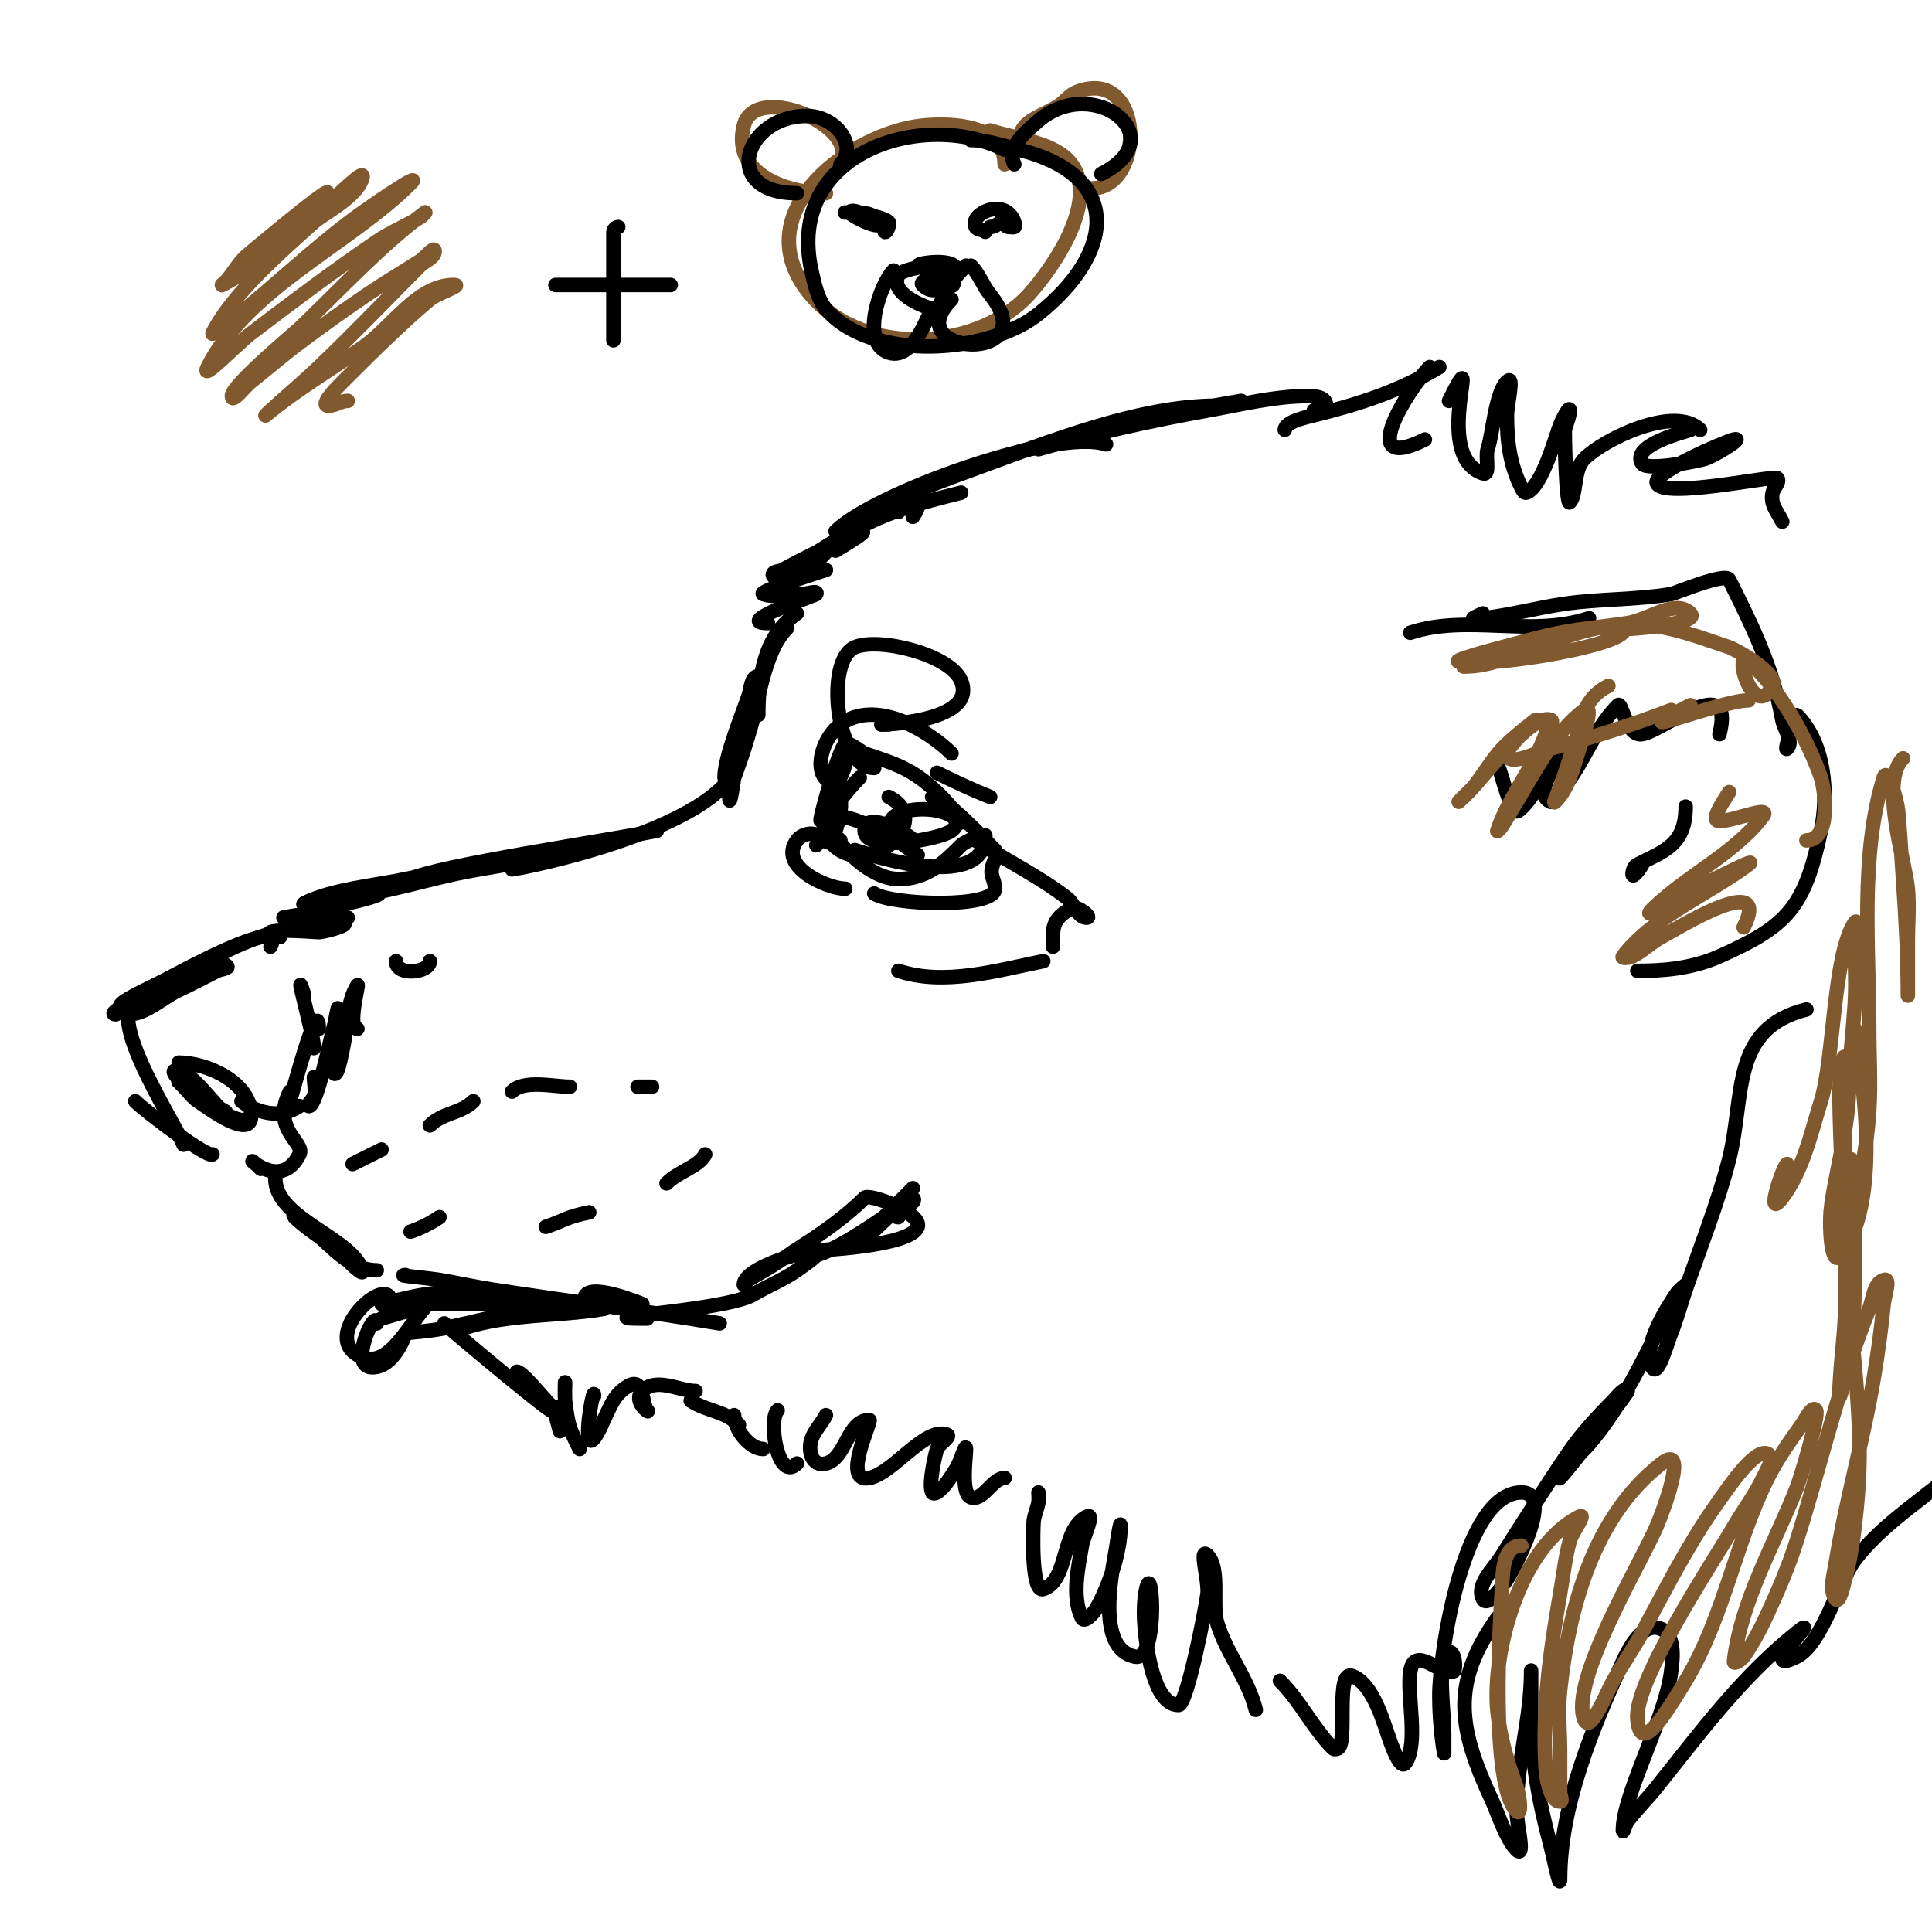 <svg viewBox='0 0 400 400' version='1.1' xmlns='http://www.w3.org/2000/svg' xmlns:xlink='http://www.w3.org/1999/xlink'><g fill='none' stroke='#000000' stroke-width='3' stroke-linecap='round' stroke-linejoin='round'><path d='M272,85c3.334,0 3.691,-3 -1,-3c-7.071,0 -14.039,1.757 -21,3c-11.793,2.106 -23.484,4.71 -35,8'/><path d='M257,83c-17.328,2.888 -34.164,6.949 -51,12'/><path d='M252,84c-16.342,0 -34.943,7.525 -50,13c-20.733,7.539 -21.963,9 -16,9'/><path d='M229,92c-10.41,-3.47 -48.218,10.218 -56,18'/><path d='M199,102c-10.985,2.746 -24.366,6.049 -31,16'/><path d='M189,107c6.833,-10.249 -21.677,8.451 -24,10'/><path d='M173,114c15.963,-9.578 -6.348,1.342 -11,4c-0.647,0.37 -2,0.255 -2,1c0,1.98 11,-1 11,-1c0,0 -14.369,4.544 -13,5c2.53,0.843 5.333,0 8,0c1,0 3.447,-0.894 3,0c-0.119,0.239 -17.444,6 -10,6'/><path d='M165,127c-6.832,4.555 -8,13.284 -8,21'/><path d='M163,130c-4.998,4.998 -5.828,15.483 -8,22c-3.088,9.265 -5,9.368 -5,9c0,-4.212 3.752,-13.255 5,-17c0.471,-1.414 0.509,-4 2,-4c1.333,0 0.261,2.693 0,4c-1.13,5.649 -2.978,11.607 -5,17c-0.004,0.011 -1,6.987 -1,4'/><path d='M153,156c0,13.303 -36.985,22.331 -47,24'/><path d='M136,172c-9.882,1.976 -45.501,7.25 -51,10'/><path d='M108,179c1.333,-0.333 2.696,-0.565 4,-1c2.236,-0.745 -4.679,0.59 -7,1c-3.67,0.648 -7.358,1.208 -11,2c-8.544,1.857 -18.129,5 -27,5c-0.745,0 1.277,-0.819 2,-1c1.967,-0.492 4.012,-0.602 6,-1c7.319,-1.464 14,-3 14,-3c0,0 -3.338,0.644 -5,1c-6.262,1.342 -15.179,2.089 -21,5c-0.943,0.471 1.952,1.116 3,1c2.015,-0.224 4.005,-0.637 6,-1c2.074,-0.377 8.108,-2 6,-2c-3.902,0 -10.183,2.855 -14,4c-1.628,0.488 -6.7,1 -5,1c1.387,0 13,0 13,0l-11,2c0,0 9.086,-1.229 10,-1c1.741,0.435 -3.214,1.821 -5,2c-0.13,0.013 -8.568,-0.716 -10,0c-0.667,0.333 1.255,1 2,1'/><path d='M65,192c-10.549,0 -20.157,5.694 -29,11'/><path d='M56,196c3.531,-7.062 -20.23,6.115 -22,7c-6.734,3.367 -10.192,4.808 -9,6c2.981,2.981 8.179,-2.217 12,-4c2.702,-1.261 5.333,-2.667 8,-4c0.667,-0.333 2.527,-0.473 2,-1c-0.707,-0.707 -2.042,-0.287 -3,0c-3.635,1.09 -23.832,10 -20,10'/><path d='M30,207c-10.56,0 6.063,25.157 8,30'/><path d='M28,228c2.406,2.406 15.136,11.864 16,11'/><path d='M37,220c5.727,0 15,4.009 15,11c0,2.028 -4.566,0.434 -6,-1c-2.667,-2.667 -4.862,-5.908 -8,-8c-0.555,-0.37 -2.211,-0.632 -2,0c1.102,3.305 18.071,12.327 7,6c-2.087,-1.193 -4.3,-2.3 -6,-4c-0.333,-0.333 0.667,0.667 1,1c1,1 1.823,2.216 3,3c2.246,1.497 11,8.069 11,3'/><path d='M50,228c-0.075,-0.075 6.027,4.982 12,1'/><path d='M66,213c0,-7.531 -5.364,13.092 -6,15'/><path d='M60,226c-3.95,7.9 3.248,10.504 2,13c-4.454,8.908 -13.548,-2.548 -8,3'/><path d='M175,158c0,1.226 -1.559,3.972 -2,5c-0.587,1.37 -1.529,2.586 -2,4c-3.517,10.55 2.157,-11.157 4,-13c0.578,-0.578 3.59,1.863 4,2c7.146,2.382 10.411,3.411 16,9c1.509,1.509 5.509,6.509 4,5'/><path d='M193,165c2.658,0 10.356,8.356 13,11'/><path d='M177,176c5.413,1.804 27,8.281 27,-3c0,-0.593 -4.229,1.229 -5,2c-3.796,3.796 -7.13,7 -13,7c-7.505,0 -15.178,-11.178 -12,-8'/><path d='M178,161c-2.12,2.12 -8.753,9.494 -7,13c1,2 2.684,-3.786 3,-6c0.751,-5.255 -2.895,-12 4,-12'/><path d='M181,159c-7.863,0 -10.356,-22.276 -4,-25c4.909,-2.104 19.79,1.476 22,7c3.934,9.836 -23.269,9 -15,9'/><path d='M202,174c6.225,4.15 13.045,7.368 19,12c1.488,1.158 2.114,4 4,4c1.202,0 -1.925,-2.537 -3,-2c-4.464,2.232 -4,4.451 -4,8'/><path d='M216,199c-9.524,1.905 -20.489,5.17 -30,2'/><path d='M184,165c10.489,5.244 -6.372,19.046 -13,8c-1.082,-1.804 -0.088,-4 2,-4c5.382,0 11.005,5 16,5c1.105,0 -10,-7.016 -10,-2c0,4.653 15.819,1.745 18,0c0.582,-0.466 1.333,-1.333 1,-2c-2.046,-4.093 -19.232,-3.232 -12,4c1.179,1.179 2.667,2 4,3'/><path d='M206,178c-1.598,3.196 0,3.703 0,6c0,4.166 -21.424,3.384 -25,1'/><path d='M169,175c2.4,-2.4 -2.185,-3.42 -4,-1c-4.026,5.368 6.26,10 10,10'/><path d='M173,162c-4.776,0 -3.673,-8.495 1,-12c7.271,-5.453 18.286,1.286 23,6'/><path d='M194,160c3.583,1.791 7.148,3.459 11,5'/><path d='M57,244c0,8.36 15.714,12.142 18,19c0.527,1.581 -2.821,-1.821 -4,-3c-2.901,-2.901 -7.192,-5.192 -10,-8c-1.179,-1.179 2.735,1.915 4,3c3.95,3.386 7.607,8 13,8'/><path d='M84,264c-2.357,0 4.675,0.613 7,1c3.676,0.613 7.317,1.433 11,2c15.672,2.411 31.356,4.393 47,7'/><path d='M134,273c-15.576,0 16.22,-1.532 22,-5c2.943,-1.766 6.207,-3.005 9,-5c1.534,-1.096 5.886,-4 4,-4c-2.917,0 -15,3.569 -15,7c0,0.471 0.608,-0.739 1,-1c1.617,-1.078 3.36,-1.956 5,-3c2.028,-1.29 3.972,-2.71 6,-4c4.749,-3.022 9.476,-6.476 13,-10c0.981,-0.981 11.951,3.147 11,6c-1.331,3.994 -20.208,5 -25,5'/><path d='M81,270c0,-7.366 -15.766,7.094 -6,11c6.693,2.677 10.947,-10.474 16,-13c0.843,-0.422 -1.125,1.65 -2,2c-0.553,0.221 -10,3 -10,3c0,0 1.293,-0.764 2,-1c4.93,-1.643 10.953,-2.991 16,-4c1.348,-0.27 5.374,-1 4,-1c-4.346,0 -8.698,0.385 -13,1c-3.042,0.435 -9,2 -9,2c0,0 25.883,0 28,0c2.333,0 9.087,1.044 7,0c-4.792,-2.396 -11.848,-1 -17,-1c-1,0 -3,0 -3,0c0,0 2.004,-0.091 3,0c9.079,0.825 17.864,1 27,1c3,0 9,0 9,0c0,0 -12,-5.028 -12,-1'/><path d='M92,274c0,0.16 19.303,16.382 22,18c0.572,0.343 2,0.667 2,0c0,-0.745 -1.333,-0.667 -2,-1'/><path d='M107,284c1.155,0 5.814,5.814 7,7c1.269,1.269 2,6.795 2,5c0,-2.056 -0.503,-3.497 1,-5'/><path d='M117,287c0,-2.778 -0.082,2.341 0,3c0.639,5.108 0.819,5.638 3,10'/><path d='M123,289c0,-2.344 -1.849,7.301 -1,9c0.762,1.523 2.933,-3.867 3,-4c1.411,-2.823 2.104,-5.263 5,-7c3.438,-2.063 2.86,3.86 4,5c0.969,0.969 -3.205,-1.795 -1,-4c2.933,-2.933 7.662,0 11,0'/><path d='M143,290c3.276,2.184 7.087,2.087 10,5'/><path d='M152,293c0,2.896 3.187,7 6,7'/><path d='M161,292c-2,2 0.027,14.973 4,11'/><path d='M171,293c-0.869,1.738 -2.385,3.156 -3,5c-0.759,2.276 0.027,5.743 3,5c4.2,-1.05 4.423,-9 9,-9c0.666,0 -5.919,13.184 0,12c4.904,-0.981 11.411,-10.53 16,-9c1.14,0.38 -1.578,1.875 -2,3c-0.282,0.752 -1.847,7.306 -1,9c0.149,0.298 0.723,0.185 1,0c1.71,-1.14 2.93,-3.395 4,-5c0.827,-1.24 2,-5.491 2,-4c0,1.7 -1.121,9.293 1,10c2.579,0.86 4.442,-4 7,-4'/><path d='M292,131c11.753,-3.918 24.925,1.025 37,-3'/><path d='M307,127c-1.719,0.86 -3.53,1.392 0,1c5.719,-0.635 11.304,-2.186 17,-3c7.29,-1.041 14.737,-0.789 22,-2c0.65,-0.108 11.232,-4.536 12,-3c4.79,9.581 9.018,18.1 11,29c0.363,1.995 2.434,4.566 1,6c-0.841,0.841 1.852,-7.148 2,-7c5.885,5.885 6.612,16.478 5,24c-3.412,15.922 -6.892,19.73 -21,26c-5.998,2.666 -12.181,3 -17,3'/><path d='M310,159c0,-2.75 2.446,9 4,9c1.405,0 6.713,-8.355 7,-9c0.856,-1.926 0.509,-7.491 2,-6c2.511,2.511 -6.584,10.708 -2,13c0.422,0.211 0.667,-0.667 1,-1c5.556,-5.556 7.484,-13.484 13,-19c0.788,-0.788 1.707,6.549 5,6c4.415,-0.736 19.325,-13.299 16,0'/><path d='M349,167c0,7.872 -4.352,9.176 -10,12c-0.667,0.333 -1,1.255 -1,2c0,0.943 1.578,-1.157 2,-2'/><path d='M266,89c0,-1.725 4.824,-2.706 6,-3c9.413,-2.353 17.512,-4.907 26,-10'/><path d='M296,76c-4.416,4.416 -15.635,22.317 -1,15'/><path d='M300,83c7.617,-15.234 -3.968,11.344 7,15c1.612,0.537 0.463,-3.388 1,-5c1.08,-3.24 1.586,-11.586 4,-14c1.65,-1.65 0,4.667 0,7c0,5.341 0.564,10.128 3,15c0.211,0.422 0.553,1.149 1,1c3.247,-1.082 6.124,-11.809 7,-14c0.446,-1.116 2,-4.202 2,-3c0,1.374 -0.73,2.652 -1,4c-0.11,0.551 0.228,15.772 1,15c1.484,-1.484 0.676,-6.676 3,-9c4.163,-4.163 18.822,-11.178 24,-6'/><path d='M350,89c-1.615,0.538 -12.488,3.268 -10,7c1.031,1.547 11.645,-0.548 13,-1c2.28,-0.76 8.332,-4.583 6,-4c-2.158,0.539 -16.714,6.859 -16,9c1.129,3.387 24.539,-1.691 25,-1c0.585,0.877 -0.793,1.966 -1,3c-0.499,2.493 0.817,3.634 2,6'/><path d='M215,309c0,0.667 0.11,1.342 0,2c-0.226,1.356 -0.848,2.634 -1,4c-0.09,0.812 -0.622,14.874 2,14c5.297,-1.766 3.684,-12.342 9,-15c1.814,-0.907 -0.667,4 -1,6c-0.731,4.384 -2.193,10.614 0,15c0.537,1.075 2.404,-0.957 3,-2c2.592,-4.535 5,-11.762 5,-17c0,-1.7 -0.721,3.323 -1,5c-0.829,4.976 -4.102,20.38 4,22c4.072,0.814 3.826,-13.348 3,-15c-0.471,-0.943 -0.884,1.952 -1,3c-0.221,1.988 -0.166,4.007 0,6c0.272,3.259 1.658,16 7,16c1.784,0 5.663,-20.304 6,-23c0.331,-2.646 -1.886,-9.886 0,-8c2.703,2.703 0.883,10.369 2,14c1.998,6.492 6.359,11.438 8,18'/><path d='M265,348c4.281,4.281 6.852,9.852 11,14c0.236,0.236 0.702,0.149 1,0c2.115,-1.058 -0.635,-16.454 3,-15c4.51,1.804 6.498,9.995 8,14c0.585,1.561 2.075,5.387 3,4c2.773,-4.16 0.19,-14.142 1,-19c0.945,-5.668 6.514,1.243 9,0c0.42,-0.21 0.386,-4 -1,-4c-0.471,0 -0.886,0.543 -1,1c-1.14,4.558 0,11.382 0,16c0,1.333 0,4 0,4c0,0 -1,-5.237 -1,-12c0,-8.354 4.925,-42 17,-42c7.179,0 -2.116,16.737 -3,18c-1.224,1.749 -4.045,5.909 -5,4c-1.468,-2.936 2.288,-6.199 4,-9c2.211,-3.618 12.741,-20.036 15,-23c2.433,-3.193 5.162,-6.162 8,-9c0.85,-0.85 2.463,-3.075 3,-2c0.151,0.302 -12.36,16.36 -14,18c-0.527,0.527 0.515,-1.434 1,-2c1.534,-1.79 3.466,-3.21 5,-5c5.358,-6.251 9.318,-13.636 13,-21c1.667,-3.333 3.122,-6.781 5,-10c0.475,-0.814 2,-2 2,-2c0,0 -1.477,1.216 -2,2c-1.768,2.653 -7.103,10.794 -5,15c1.202,2.404 3.002,-4.505 4,-7c1.174,-2.936 1.966,-6.012 3,-9c2.619,-7.566 6.902,-18.608 9,-27c3.313,-13.254 0.176,-27.044 16,-31'/><path d='M310,335c-9.767,13.674 -8.011,22.977 -1,38c0.903,1.935 2.809,7.809 5,10c1.886,1.886 0,-5.333 0,-8c0,-10.221 3,-19.041 3,-29c0,-0.667 0,1.333 0,2c0,2.333 0,4.667 0,7c0,9.431 1.564,17.864 4,27c0.625,2.345 2,9.427 2,7c0,-15.221 6.849,-31.58 13,-45c0.863,-1.883 3.489,-7.502 7,-7c4.235,0.605 3.253,6.973 3,9c-1.267,10.137 -10,25.401 -10,33c0,0.745 0.542,-1.412 1,-2c1.887,-2.426 4.08,-4.6 6,-7c9.124,-11.405 17.494,-22.795 29,-32c6.116,-4.893 -9.03,9.515 0,5c5.274,-2.637 8.851,-15.867 12,-20c8.009,-10.512 21.695,-16.565 29,-27c1.149,-1.641 -0.691,-9.697 0,-12c2.375,-7.916 8.018,-12.772 13,-19'/><path d='M65,217c0,-2.729 -4.592,-18.777 -2,-11'/><path d='M65,223c0,1.333 0.422,2.735 0,4c-0.236,0.707 -1.745,2 -1,2c1.6,0 4.596,-14.787 5,-16c0.435,-1.304 1,-5.374 1,-4c0,3.214 -2.329,10.341 -1,13c0.803,1.606 1.611,-3.248 2,-5c0.84,-3.778 0.786,-9.679 3,-13c0.501,-0.751 -2.246,9 0,9'/><path d='M82,199c0,3.218 7,2.404 7,0'/><path d='M73,241c2,-1 4,-2 6,-3'/><path d='M89,233c2.669,-2.669 6.462,-2.462 9,-5'/><path d='M106,226c2.516,-2.516 8.649,-1 12,-1'/><path d='M132,225c1,0 2,0 3,0'/><path d='M85,255c2.121,-0.707 4.139,-1.76 6,-3'/><path d='M113,254c4.095,-1.365 4.18,-2.036 9,-3'/><path d='M138,245c2.51,-2.51 6.73,-3.459 8,-6'/><path d='M78,274c0,-3.813 -6.818,10.364 0,9c4.014,-0.803 6,-7 6,-7c0,0 5.372,-0.437 8,-1c7.015,-1.503 14.038,-3.259 21,-5'/><path d='M96,275c9.068,-3.023 19.538,-2.423 29,-4'/><path d='M168,260c3.301,0 12.401,-6.181 15,-8c2.317,-1.622 6,-6 6,-6c0,0 -1.866,1.866 -8,8c-1,1 -2,2 -3,3c-0.333,0.333 -1.392,1.261 -1,1c2.948,-1.966 5.31,-4.694 8,-7c1.265,-1.085 5.179,-1.821 4,-3c-1.651,-1.651 -5.495,4 -3,4'/></g>
<g fill='none' stroke='#81592f' stroke-width='3' stroke-linecap='round' stroke-linejoin='round'><path d='M65,43c10.816,-10.816 -13.125,9.205 -14,10c-1.579,1.436 -2.634,3.36 -4,5c-0.302,0.362 -1.422,1.211 -1,1c8.008,-4.004 14.722,-11.663 22,-17c2.312,-1.696 7.907,-7.72 7,-5c-1.332,3.996 -8.019,7.208 -10,9c-6.119,5.536 -16.829,14.657 -21,23c-0.211,0.422 0.623,-0.717 1,-1c2.294,-1.72 4.797,-3.164 7,-5c7.639,-6.366 14.908,-13.22 23,-19c3.163,-2.259 12.749,-8.749 10,-6c-12.458,12.458 -33.908,21.817 -42,38c-1.7,3.399 5.977,-4.697 9,-7c8.538,-6.505 17.131,-12.953 26,-19c2.836,-1.933 6.057,-3.234 9,-5c0.404,-0.243 1.377,-1.283 1,-1c-9.511,7.133 -17.428,15.837 -26,24c-1.241,1.182 -14,11.765 -14,14c0,1.667 2.689,-1.97 4,-3c3.357,-2.637 6.585,-5.439 10,-8c4.588,-3.441 9.258,-6.775 14,-10c3.594,-2.444 7.344,-4.65 11,-7c1.011,-0.65 3,-3.202 3,-2c0,1.414 -2,2 -3,3c-7,7 -13.839,14.165 -21,21c-3.244,3.096 -6.682,5.983 -10,9c-0.349,0.317 -1.362,1.302 -1,1c6.252,-5.21 13.309,-9.368 20,-14c6.309,-4.368 11.326,-13 19,-13c1.944,0 -3.516,1.745 -5,3c-6.3,5.331 -12.164,11.164 -18,17c-1.374,1.374 -4.944,5 -3,5c1.47,0 2.53,-1 4,-1'/></g>
<g fill='none' stroke='#000000' stroke-width='3' stroke-linecap='round' stroke-linejoin='round'><path d='M115,59c4.109,0 28.776,0 23,0'/><path d='M128,47c-0.471,0 -1,0.529 -1,1c0,3.627 0,25.996 0,22'/></g>
<g fill='none' stroke='#81592f' stroke-width='3' stroke-linecap='round' stroke-linejoin='round'><path d='M208,34c0,-8.208 -10.948,-8.605 -17,-8c-14.37,1.437 -36.456,17.392 -24,34c10.507,14.009 35.035,13.061 46,1c5.047,-5.552 15.495,-20.505 8,-28c-3.681,-3.681 -11.219,-4.406 -16,-6'/><path d='M212,31c-2.753,-5.506 3.021,-6.513 7,-9c1.413,-0.883 2.439,-2.415 4,-3c14.025,-5.26 14.186,20 3,20'/><path d='M170,37c15.305,-7.652 -13.37,-21.519 -16,-11c-2.551,10.202 9.042,14 17,14'/></g>
<g fill='none' stroke='#000000' stroke-width='3' stroke-linecap='round' stroke-linejoin='round'><path d='M210,34c-1.683,-3.365 2.268,-6.658 5,-9c11.344,-9.723 28.277,3.361 13,11'/><path d='M208,31c-17.036,-8.518 -45.407,0.67 -40,25c0.555,2.496 1.261,5.971 3,8c9.443,11.016 33.691,9.247 44,1c15.75,-12.6 17.705,-28.574 -4,-34c-3.298,-0.824 -6.601,-2 -10,-2'/><path d='M174,34c3.662,-3.662 -0.854,-10 -7,-10c-12.913,0 -17.972,16 -2,16'/><path d='M191,55c-3.839,0 7,-2.199 7,1c0,0.745 -1.277,-0.819 -2,-1c-1.629,-0.407 -9.268,0.535 -10,2c-1.828,3.656 4.646,6.215 7,7c1.939,0.646 3.436,-6 3,-6c-3.057,0 3.184,3.369 1,-1c-0.529,-1.058 -7.094,0.906 -6,2c3.327,3.327 6.976,-1.976 9,-4'/><path d='M204,48c-0.527,-0.527 -1.667,-0.333 -2,-1c-1.423,-2.845 6.257,-6.23 8,-1c0.444,1.333 -0.111,1 -1,1c-1.567,0 -1,-2 -1,-2c0,0 -1.436,2 -3,2'/><path d='M183,47c0,2.682 1.425,-0.575 1,-1c-0.982,-0.982 -4.502,-1.501 -6,-2c-0.632,-0.211 -2,-0.667 -2,0c0,0.704 7.013,4.026 6,2c-0.93,-1.861 -3.267,-2 -5,-2c-0.667,0 -2.667,0 -2,0c2.834,0 4.816,2 8,2'/><path d='M193,65c0,-3.517 -2.976,10.008 -9,8c-6.058,-2.019 -1.72,-14.28 1,-17'/><path d='M197,62c-11.515,11.515 19.679,13.599 8,-1c-1.586,-1.983 -2.285,-4.285 -4,-6'/></g>
<g fill='none' stroke='#81592f' stroke-width='3' stroke-linecap='round' stroke-linejoin='round'><path d='M303,138c5.814,0 9.503,-2.168 15,-4c4.301,-1.434 8.544,-3.164 13,-4c1.036,-0.194 1.966,0.793 3,1c0.654,0.131 2.471,-0.471 2,0c-3.41,3.41 -29.071,7.232 -34,6c-0.723,-0.181 1.293,-0.764 2,-1c2.302,-0.767 4.653,-1.382 7,-2c3.987,-1.049 7.951,-2.221 12,-3c4.629,-0.89 9.341,-1.283 14,-2c4.333,-0.667 9.9,-5.1 13,-2c1.467,1.467 -4.573,2.507 -10,3c-1.992,0.181 -7.897,0.632 -6,0c7.086,-2.362 17.273,1.758 24,4c1.315,0.438 10.313,5.375 9,8c-3.838,7.677 -8.377,-7.701 -5,-5c6.13,4.904 12.588,16.763 15,24c0.929,2.787 2.101,13 -3,13'/><path d='M333,142c-5.15,2.575 -5.382,6.822 -7,12c-0.943,3.018 -2,6 -3,9c-0.333,1 -1.745,3.745 -1,3c2.848,-2.848 3.726,-7.179 5,-11c0.85,-2.55 3.15,-9.612 1,-8c-6.088,4.566 -10.114,12.685 -14,19c-1.019,1.655 -1.922,3.383 -3,5c-0.261,0.392 -1.149,1.447 -1,1c2.35,-7.049 7.399,-12.849 10,-20c0.36,-0.991 2,-2.667 1,-3c-3.923,-1.308 -13.834,11.834 -16,14c-1,1 -3,3 -3,3c0,0 2.104,-1.905 3,-3c2.111,-2.58 3.739,-5.551 6,-8c2.084,-2.258 7,-6 7,-6c0,0 -6,5.721 -6,7c0,3.018 6.081,-0.232 9,-1c8.462,-2.227 16.834,-4.859 25,-8'/><path d='M350,146c-16.806,8.403 6.057,-1 12,-1'/><path d='M358,164c-1.085,1.808 -4.108,6 -2,6c3.018,0 10.811,-3.415 9,-1c-4.531,6.041 -12.136,10.489 -18,15c-1.868,1.437 -7.188,5.875 -5,5c4.57,-1.828 8.598,-4.799 13,-7c2.271,-1.135 9.031,-4.523 7,-3c-7.914,5.935 -19.979,10.972 -26,19c-0.4,0.533 1.404,0.298 2,0c2.15,-1.075 3.879,-2.869 6,-4c3.304,-1.762 23.019,-14.037 17,-2'/><path d='M315,320c-3.856,0 -3.847,5.549 -4,8c-0.534,8.543 -2.483,41.517 3,47c1.179,1.179 0.585,-3.439 0,-5c-1.93,-5.147 -3.502,-10.525 -4,-16c-1.104,-12.148 4.723,-33.862 17,-40c1.606,-0.803 -1.537,3.266 -2,5c-0.96,3.601 -1.361,7.328 -2,11c-2.067,11.884 -3.757,23.888 -3,36c0.01,0.152 0.45,7 3,7c0.667,0 0,-1.333 0,-2c0,-2.667 0,-5.333 0,-8c0,-4.333 -0.462,-8.691 0,-13c1.823,-17.019 6.869,-36.009 21,-47c5.866,-4.562 0.118,10.392 -1,13c-3.292,7.681 -18.112,32.221 -15,40c1.238,3.095 4.381,-5.086 6,-8c1.888,-3.398 4.149,-6.582 6,-10c4.765,-8.798 9.262,-17.803 15,-26c3.304,-4.72 8.443,-12.279 11,-11c1.52,0.76 -0.281,3.46 -1,5c-1.644,3.523 -4.057,6.633 -6,10c-3.87,6.707 -20.797,32.031 -20,40c0.619,6.19 3.986,2.023 10,-8c7.96,-13.267 10.192,-28.385 17,-42c1.944,-3.887 4.474,-7.463 7,-11c0.822,-1.151 2.216,-4.177 3,-3c0.714,1.071 -3.239,14.054 -4,16c-4.458,11.393 -11.616,23.545 -13,36c-0.082,0.741 1.573,-0.389 2,-1c1.968,-2.812 3.57,-5.88 5,-9c2.244,-4.895 4.378,-9.865 6,-15c5.151,-16.312 8.641,-32.103 15,-48c0.83,-2.076 0.879,-5.293 3,-6c1.581,-0.527 0.166,3.342 0,5c-0.502,5.019 -1.171,10.024 -2,15c-2.182,13.09 -5.903,25.896 -8,39c-0.369,2.304 -1.294,5.059 0,7c0.827,1.24 1.616,-2.56 2,-4c0.96,-3.601 1.573,-7.298 2,-11c0.574,-4.978 1,-9.989 1,-15c0,-20.03 -4.851,-40.041 -2,-60c0.709,-4.961 1,9.989 1,15c0,10.595 0.387,22.838 -3,33c-0.422,1.265 -0.078,-2.669 0,-4c0.255,-4.339 0.86,-8.656 1,-13c0.409,-12.664 -0.604,-25.335 -1,-38c-0.125,-3.998 -0.266,-8.009 0,-12c0.07,-1.052 0.667,-4 1,-3c2.785,8.356 -2.336,24.031 -3,32c-0.255,3.063 0.08,11.4 2,9c8.362,-10.452 5.011,-34.935 3,-47'/><path d='M370,241c-0.674,0 -4.834,12.112 -1,7c4.308,-5.744 5.872,-13.142 8,-20c2.744,-8.843 2.505,-30.258 7,-37c0.74,-1.109 0,2.667 0,4c0,4.333 0.279,8.676 0,13c-0.731,11.329 -2.516,22.659 -2,34c0.092,2.026 -0.687,4.875 1,6c1.24,0.827 1.677,-2.545 2,-4c1.023,-4.602 1.696,-9.296 2,-14c0.365,-5.655 0,-11.333 0,-17c0,-16.506 -1.958,-35.885 3,-52c0.747,-2.426 2.77,4.472 3,7c0.424,4.659 0.678,9.333 1,14c0.551,7.988 1,15.993 1,24c0,0.667 0,-1.333 0,-2c0,-3 0,-6 0,-9c0,-3.667 0.332,-7.348 0,-11c-0.509,-5.6 -5.877,-22.123 -1,-27'/></g>
</svg>